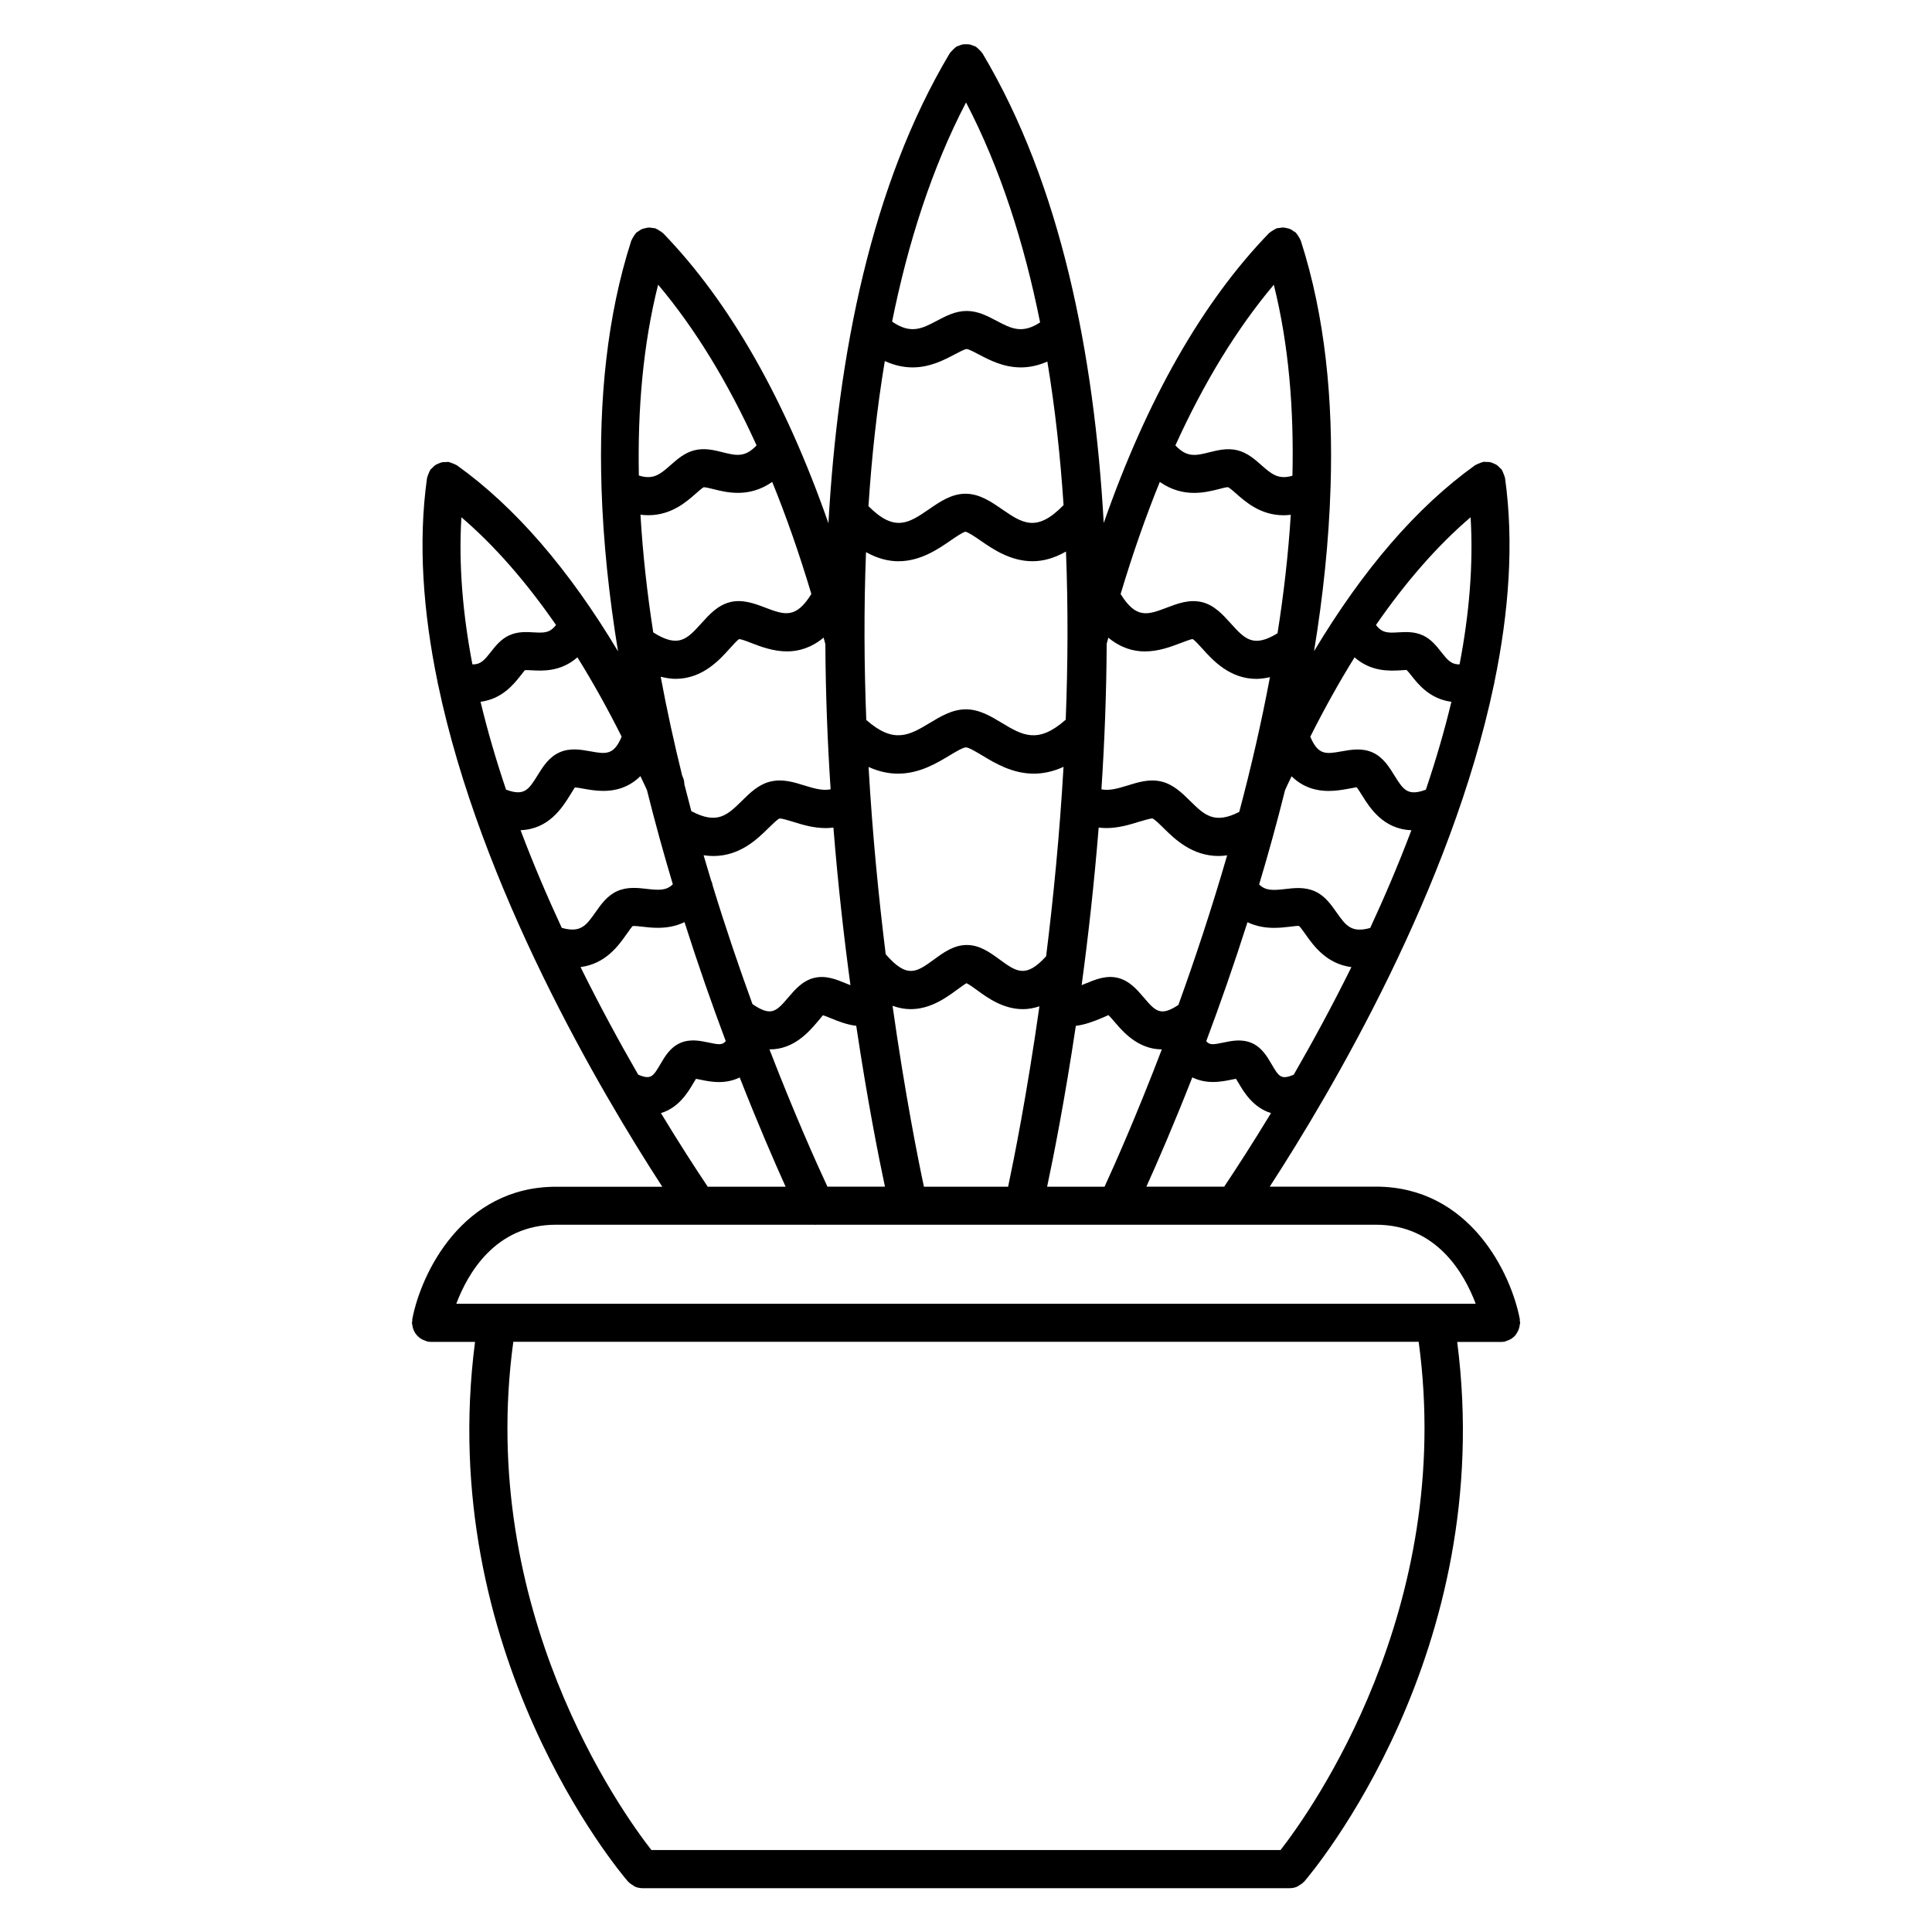 <?xml version="1.0" encoding="UTF-8"?>
<!-- Uploaded to: ICON Repo, www.iconrepo.com, Generator: ICON Repo Mixer Tools -->
<svg fill="#000000" width="800px" height="800px" version="1.1" viewBox="144 144 512 512" xmlns="http://www.w3.org/2000/svg">
 <path d="m546.18 496.92c0.152-0.281 0.277-0.559 0.371-0.871 0.105-0.324 0.16-0.648 0.203-0.992 0.02-0.176 0.105-0.332 0.105-0.52 0-0.168-0.082-0.309-0.098-0.469-0.016-0.16 0.035-0.316 0.004-0.48-2.312-12.141-13.262-35.109-38.125-35.117h-28.148c16.617-25.594 48.133-79.254 59.402-133 0.059-0.262 0.141-0.516 0.16-0.785 3.789-18.395 5.211-36.773 2.793-54.02-0.012-0.07-0.055-0.121-0.066-0.188-0.059-0.332-0.211-0.637-0.336-0.953-0.121-0.312-0.223-0.629-0.406-0.91-0.035-0.055-0.039-0.121-0.082-0.18-0.137-0.191-0.332-0.293-0.492-0.457-0.258-0.277-0.5-0.543-0.812-0.754-0.242-0.168-0.508-0.262-0.77-0.379-0.324-0.145-0.637-0.293-0.984-0.367-0.336-0.07-0.676-0.055-1.02-0.055-0.242 0-0.469-0.074-0.719-0.039-0.07 0.012-0.117 0.051-0.18 0.066-0.336 0.059-0.645 0.211-0.969 0.344-0.312 0.125-0.621 0.223-0.898 0.402-0.059 0.039-0.125 0.039-0.188 0.086-15.477 11.074-29.738 27.668-42.691 49.293 2.371-14.438 3.93-29.07 4.379-43.492 0-0.031 0.004-0.059 0.004-0.09 0.707-22.844-1.422-45.145-7.906-65.254-0.023-0.074-0.086-0.125-0.109-0.203-0.109-0.301-0.301-0.562-0.473-0.84-0.18-0.297-0.344-0.598-0.586-0.848-0.051-0.055-0.07-0.125-0.121-0.18-0.176-0.172-0.398-0.242-0.594-0.379-0.277-0.203-0.535-0.406-0.852-0.551-0.324-0.145-0.656-0.211-0.992-0.289-0.289-0.066-0.559-0.137-0.855-0.152-0.379-0.016-0.734 0.055-1.109 0.121-0.215 0.039-0.43 0-0.645 0.07-0.074 0.02-0.117 0.082-0.191 0.105-0.316 0.117-0.59 0.316-0.887 0.5-0.289 0.18-0.574 0.332-0.816 0.562-0.055 0.051-0.125 0.07-0.18 0.125-17.68 18.285-32.352 44.062-43.805 76.824-2.516-44.688-11.34-89.637-32.152-124.5-0.039-0.07-0.109-0.105-0.152-0.172-0.188-0.281-0.434-0.504-0.68-0.746-0.242-0.242-0.465-0.488-0.742-0.676-0.066-0.039-0.102-0.109-0.168-0.152-0.203-0.121-0.422-0.137-0.629-0.223-0.332-0.141-0.645-0.289-0.996-0.352-0.324-0.066-0.629-0.055-0.953-0.055-0.324 0-0.629-0.012-0.953 0.055-0.352 0.07-0.672 0.211-1.004 0.359-0.207 0.09-0.43 0.105-0.625 0.223-0.066 0.039-0.102 0.105-0.168 0.152-0.289 0.188-0.508 0.438-0.75 0.684-0.238 0.238-0.488 0.457-0.672 0.734-0.047 0.066-0.109 0.102-0.156 0.172-20.824 34.875-29.652 79.855-32.156 124.56-11.465-32.793-26.137-58.594-43.828-76.883-0.055-0.055-0.125-0.074-0.18-0.125-0.242-0.227-0.535-0.387-0.82-0.562-0.297-0.18-0.57-0.379-0.887-0.492-0.07-0.023-0.117-0.086-0.188-0.105-0.223-0.07-0.441-0.035-0.672-0.074-0.352-0.066-0.699-0.137-1.059-0.121-0.328 0.012-0.629 0.098-0.945 0.172-0.312 0.07-0.613 0.133-0.906 0.262-0.328 0.145-0.609 0.363-0.902 0.578-0.188 0.137-0.398 0.203-0.562 0.363-0.055 0.051-0.07 0.125-0.121 0.18-0.23 0.242-0.395 0.539-0.574 0.832-0.176 0.289-0.371 0.559-0.488 0.871-0.023 0.07-0.086 0.117-0.105 0.191-6.484 20.098-8.605 42.391-7.906 65.223-0.004 0.082 0.012 0.16 0.004 0.242 0.457 14.395 2.016 28.988 4.383 43.398-12.957-21.645-27.23-38.25-42.707-49.312-0.055-0.039-0.121-0.047-0.18-0.082-0.277-0.18-0.594-0.281-0.906-0.406-0.324-0.125-0.625-0.277-0.957-0.336-0.066-0.012-0.117-0.055-0.18-0.066-0.242-0.035-0.457 0.039-0.695 0.039-0.359 0-0.707-0.016-1.055 0.059-0.332 0.07-0.625 0.211-0.938 0.348-0.281 0.121-0.559 0.223-0.816 0.398-0.309 0.211-0.551 0.48-0.805 0.75-0.156 0.168-0.359 0.273-0.492 0.457-0.039 0.055-0.039 0.121-0.082 0.176-0.188 0.281-0.289 0.605-0.418 0.926-0.121 0.316-0.273 0.613-0.328 0.941-0.012 0.066-0.055 0.117-0.066 0.188-2.418 17.25-0.996 35.641 2.797 54.039 0.016 0.242 0.098 0.465 0.145 0.699 11.254 53.758 42.777 107.44 59.41 133.06h-28.137c-24.867 0-35.812 22.973-38.125 35.117-0.031 0.16 0.02 0.316 0.004 0.484-0.016 0.156-0.098 0.297-0.098 0.465 0 0.18 0.086 0.336 0.105 0.52 0.035 0.344 0.098 0.664 0.203 0.988 0.102 0.312 0.223 0.594 0.379 0.883 0.152 0.273 0.316 0.523 0.516 0.762 0.215 0.262 0.441 0.488 0.711 0.707 0.23 0.188 0.469 0.348 0.734 0.5 0.316 0.172 0.641 0.301 0.992 0.402 0.16 0.051 0.289 0.152 0.453 0.188 0.301 0.059 0.605 0.086 0.902 0.09 0.016 0 0.031 0.012 0.051 0.012h11.68c-10.66 82.438 38.395 140.53 40.543 143.02 0.039 0.047 0.102 0.059 0.141 0.105 0.363 0.395 0.797 0.684 1.266 0.945 0.141 0.082 0.25 0.207 0.402 0.273 0.621 0.273 1.293 0.43 2.012 0.43h171.56c0.719 0 1.395-0.16 2.012-0.434 0.137-0.059 0.246-0.176 0.371-0.25 0.48-0.262 0.922-0.559 1.289-0.953 0.039-0.047 0.105-0.059 0.141-0.105 2.144-2.488 51.203-60.578 40.547-143.02h11.676c0.309 0 0.625-0.031 0.941-0.09 0.18-0.035 0.316-0.145 0.492-0.203 0.328-0.102 0.637-0.215 0.938-0.379 0.281-0.156 0.527-0.324 0.777-0.523 0.258-0.207 0.473-0.422 0.684-0.68 0.184-0.297 0.352-0.555 0.508-0.836zm-98.379-38.441c2.957-6.535 7.281-16.5 12.172-28.957 1.848 0.898 3.738 1.215 5.461 1.215 1.945 0 3.672-0.359 4.871-0.609 0.379-0.082 0.832-0.168 1.238-0.238 0.25 0.387 0.523 0.84 0.746 1.219 1.344 2.301 3.84 6.449 8.543 7.863-4.832 7.965-9.125 14.59-12.41 19.508zm-84.52 0c-2.938-6.312-8.715-19.172-15.371-36.398 0.047 0 0.098 0.016 0.137 0.016 6.359 0 10.367-4.707 12.496-7.199 0.551-0.645 1.309-1.543 1.527-1.84 0.586 0.156 1.562 0.555 2.266 0.852 1.75 0.727 4.019 1.621 6.578 1.949 2.934 19.625 5.91 34.656 7.609 42.621zm-39.098-38.039c-0.004 0.004-0.004 0.004-0.016 0.012-0.004 0.004-0.012 0-0.02 0.004-2.586 1.195-3.945 3.523-5.144 5.57-1.914 3.258-2.5 4.207-5.879 2.762-4.934-8.551-10.16-18.164-15.277-28.504 6.602-0.84 10.062-5.668 12.188-8.699 0.539-0.77 1.328-1.891 1.629-2.172 0.516-0.066 1.754 0.074 2.609 0.176 1.133 0.133 2.519 0.293 4.055 0.293 2.172 0 4.629-0.328 7.074-1.508 3.629 11.402 7.356 22.012 10.926 31.527-0.906 1.137-1.945 0.926-4.586 0.371-2.18-0.453-4.91-1.035-7.559 0.168zm-42.227-56.434c7.457-0.246 11.074-5.996 13.074-9.227 0.457-0.742 1.109-1.789 1.301-2.098 0.551 0.004 1.613 0.207 2.363 0.344 1.391 0.246 3.203 0.574 5.203 0.574 3.117 0 6.68-0.828 9.824-3.918 0.57 1.246 1.16 2.414 1.723 3.68 2.141 8.586 4.453 16.938 6.863 24.984-1.723 1.688-3.606 1.594-6.879 1.223-2.465-0.289-5.246-0.605-7.93 0.621l-0.004 0.004c-0.004 0-0.012 0-0.016 0.004-2.621 1.215-4.246 3.535-5.684 5.582-2.449 3.488-3.93 5.527-8.926 4.106-3.856-8.301-7.555-16.988-10.914-25.879zm-10.605-34.027c5.684-0.742 8.762-4.594 10.645-6.988 0.422-0.535 0.945-1.203 1.098-1.391 0.395-0.031 1.152 0.004 1.773 0.035 2.969 0.176 7.785 0.395 12.152-3.438 4.031 6.481 7.945 13.488 11.723 21.02-2.066 4.969-4.172 4.637-8.273 3.891-2.559-0.465-5.453-0.973-8.254 0.309-0.004 0-0.016 0-0.02 0.004-2.766 1.27-4.344 3.809-5.734 6.051-2.371 3.824-3.527 5.586-8.352 3.789-2.594-7.684-4.883-15.473-6.758-23.281zm47.059-110.54c9.734 11.562 18.453 25.77 26.086 42.586-3.066 3.285-5.43 2.719-8.988 1.828-2.238-0.562-4.777-1.199-7.441-0.535h-0.004c-2.637 0.656-4.609 2.402-6.352 3.941-2.727 2.41-4.578 3.981-8.41 2.754-0.34-17.559 1.102-34.699 5.109-50.574zm-2.602 61.098c6.09 0 10.078-3.516 12.582-5.727 0.691-0.609 1.719-1.516 2.09-1.691 0.523-0.004 1.734 0.297 2.586 0.508 1.703 0.43 3.945 0.988 6.488 0.988 2.766 0 5.898-0.672 9.09-2.902 3.754 9.219 7.211 19.121 10.375 29.699-4.082 6.606-7.094 5.566-12.211 3.617-2.812-1.074-6.004-2.277-9.309-1.465h-0.012-0.012c-0.016 0.004-0.023 0.016-0.039 0.02-3.254 0.832-5.457 3.258-7.582 5.621-3.812 4.231-6.082 6.594-12.734 2.394-1.613-10.383-2.781-20.832-3.387-31.199 0.703 0.094 1.398 0.137 2.074 0.137zm7.227 43.363c7.117 0 11.645-5.023 14.277-7.949 0.84-0.934 2.086-2.309 2.527-2.574 0.734 0 2.254 0.645 3.359 1.062 2.434 0.934 5.734 2.188 9.395 2.188 3.066 0 6.394-0.938 9.668-3.648 0.152 0.574 0.312 1.133 0.465 1.715 0.07 13.176 0.578 26.078 1.395 38.477-1.996 0.406-4.109-0.121-6.926-1.008-2.871-0.898-5.844-1.812-9.008-1.043h-0.031c-0.004 0-0.004 0-0.012 0.004h-0.004c-0.004 0-0.012 0.004-0.016 0.004-3.141 0.785-5.379 2.992-7.547 5.133-3.859 3.809-6.543 6.328-13.371 2.695-0.629-2.359-1.246-4.731-1.848-7.129-0.004-0.66-0.145-1.328-0.43-1.969-0.047-0.102-0.09-0.188-0.137-0.289-2.121-8.574-4.047-17.34-5.699-26.227 1.383 0.336 2.715 0.559 3.941 0.559zm76.973-152.75c9.09 17.445 15.422 37.301 19.629 58.285-4.769 3.148-7.703 1.617-11.551-0.422-2.418-1.273-4.922-2.602-7.906-2.602-2.984 0-5.488 1.324-7.906 2.602-3.941 2.082-6.918 3.629-11.859 0.215 4.215-20.906 10.535-40.688 19.594-58.078zm-14.18 70.215c4.648 0 8.402-1.984 11.16-3.441 1.055-0.559 2.644-1.402 3.188-1.43 0.555 0.031 2.144 0.871 3.199 1.43 2.754 1.457 6.508 3.441 11.16 3.441 2.152 0 4.5-0.441 7.023-1.543 2.07 12.465 3.449 25.227 4.297 38.039-7.09 7.285-10.832 4.863-16.258 1.129-2.957-2.039-6.012-4.144-9.73-4.144-3.715 0-6.766 2.106-9.723 4.141-5.367 3.691-9.078 6.098-15.996-0.852 0.848-12.949 2.238-25.855 4.332-38.449 2.648 1.195 5.106 1.68 7.348 1.68zm65.527 30.352c3.195 2.231 6.328 2.906 9.098 2.906 2.543 0 4.781-0.559 6.484-0.988 0.863-0.211 2.07-0.57 2.519-0.523 0.438 0.203 1.465 1.102 2.16 1.715 2.5 2.207 6.484 5.723 12.57 5.723 0.598 0 1.234-0.051 1.879-0.125-0.645 10.422-1.859 20.945-3.508 31.398-6.402 3.918-8.652 1.551-12.391-2.609-2.141-2.371-4.352-4.832-7.637-5.648h-0.035c-3.301-0.812-6.488 0.402-9.301 1.473-5.106 1.945-8.121 3.004-12.219-3.617 3.172-10.586 6.633-20.488 10.379-29.703zm30.215-52.258c3.965 15.816 5.356 32.973 4.938 50.609-3.707 1.117-5.551-0.434-8.227-2.801-1.742-1.543-3.719-3.285-6.363-3.941h-0.004c-2.664-0.656-5.188-0.02-7.43 0.535-3.562 0.898-5.918 1.461-8.992-1.828 7.633-16.812 16.355-31.016 26.078-42.574zm-34.172 97.176c3.664 0 6.961-1.258 9.395-2.188 1.117-0.422 2.766-1.055 3.254-1.094 0.578 0.324 1.805 1.676 2.637 2.602 2.637 2.934 7.16 7.957 14.277 7.957 1.125 0 2.332-0.18 3.586-0.457-2.289 12.184-5.059 24.184-8.137 35.711-6.555 3.344-9.215 0.848-12.992-2.887-2.172-2.141-4.418-4.352-7.559-5.144-0.004 0-0.012-0.004-0.016-0.004l-0.004-0.004h-0.004-0.016c-3.164-0.777-6.141 0.145-9.023 1.043-2.812 0.875-4.922 1.41-6.906 1.012 0.816-12.43 1.328-25.363 1.391-38.57 0.145-0.543 0.297-1.074 0.438-1.617 3.285 2.703 6.606 3.641 9.68 3.641zm55.574 1.57c4.363 3.828 9.168 3.606 12.148 3.438 0.613-0.035 1.402-0.086 1.633-0.105 0.309 0.281 0.828 0.934 1.238 1.457 1.883 2.394 4.961 6.242 10.641 6.988-1.875 7.809-4.16 15.598-6.766 23.293-4.828 1.793-5.981 0.023-8.344-3.793-1.387-2.242-2.961-4.781-5.727-6.051-2.828-1.289-5.727-0.766-8.281-0.312-4.102 0.734-6.203 1.066-8.273-3.891 3.789-7.535 7.699-14.543 11.73-21.023zm-6.879 35.406c1.996 0 3.812-0.324 5.199-0.574 0.797-0.141 1.918-0.344 2.203-0.422 0.387 0.441 1.023 1.449 1.473 2.172 1.996 3.231 5.606 8.973 13.062 9.227-3.359 8.898-7.055 17.578-10.914 25.902-4.969 1.402-6.465-0.629-8.914-4.109-1.441-2.051-3.066-4.375-5.691-5.582h-0.012c-0.004 0-0.004-0.004-0.012-0.004-2.676-1.223-5.473-0.902-7.934-0.613-3.254 0.371-5.144 0.465-6.867-1.215 2.414-8.051 4.727-16.414 6.867-25.004 0.559-1.258 1.148-2.43 1.719-3.668 3.141 3.062 6.703 3.891 9.82 3.891zm-9.242 75.191c-3.375 1.441-3.949 0.492-5.859-2.769-1.199-2.051-2.559-4.379-5.144-5.57-0.004 0-0.012 0-0.016-0.004-0.004 0-0.004-0.004-0.012-0.004-2.656-1.199-5.387-0.637-7.578-0.176-2.637 0.551-3.672 0.75-4.574-0.363 3.57-9.516 7.297-20.129 10.926-31.523 2.438 1.176 4.898 1.5 7.062 1.5 1.535 0 2.922-0.16 4.062-0.293 0.875-0.105 2.144-0.273 2.516-0.227 0.414 0.352 1.188 1.457 1.727 2.215 2.133 3.031 5.582 7.856 12.176 8.707-5.121 10.336-10.348 19.953-15.285 28.508zm-39.73-20.445c-1.785-2.082-3.793-4.445-6.856-5.203h-0.012c-3.094-0.77-5.934 0.414-8.445 1.449-0.418 0.176-0.785 0.316-1.164 0.465 1.715-12.637 3.305-26.719 4.516-41.754 0.676 0.082 1.344 0.133 1.996 0.133 3.324 0 6.309-0.934 8.656-1.664 1.223-0.383 3.109-0.91 3.598-0.883 0.586 0.211 2 1.613 2.941 2.539 2.91 2.875 7.508 7.41 14.629 7.41 0.711 0 1.465-0.082 2.223-0.176-4.152 14.348-8.625 27.754-12.918 39.641-4.715 3.144-6.094 1.672-9.164-1.957zm-38.199-10.066c-2.594-1.898-5.273-3.859-8.711-3.859-3.441 0-6.121 1.965-8.715 3.859-4.664 3.406-7.117 5.094-12.773-1.391-1.863-15.023-3.523-31.832-4.543-49.645 2.785 1.258 5.391 1.77 7.793 1.77 5.68 0 10.27-2.769 13.645-4.805 1.426-0.855 3.582-2.16 4.352-2.16s2.926 1.301 4.352 2.16c3.371 2.035 7.965 4.805 13.645 4.805 2.43 0 5.062-0.516 7.879-1.805-1.039 18.031-2.719 35.031-4.613 50.199-5.332 5.856-7.789 4.176-12.309 0.871zm-49.18 4.863c-3.074 0.754-5.09 3.125-6.871 5.211-3.144 3.688-4.488 5.144-9.457 1.734-3.508-9.617-7.109-20.191-10.559-31.449-0.066-0.48-0.215-0.918-0.418-1.359-0.664-2.191-1.32-4.402-1.977-6.641 0.883 0.125 1.738 0.203 2.555 0.203 7.125 0 11.723-4.535 14.637-7.41 0.941-0.926 2.359-2.328 2.906-2.527 0.574-0.07 2.418 0.5 3.633 0.871 2.348 0.734 5.324 1.664 8.652 1.664 0.66 0 1.336-0.055 2.019-0.137 1.203 15.043 2.797 29.125 4.516 41.766-0.383-0.152-0.762-0.297-1.188-0.473-2.512-1.039-5.356-2.219-8.449-1.453zm22.359-110.42c5.848 0 10.555-3.246 13.758-5.457 1.316-0.906 3.289-2.266 3.988-2.359 0.742 0.102 2.715 1.457 4.019 2.359 3.203 2.207 7.91 5.453 13.758 5.453 2.715 0 5.688-0.742 8.867-2.57 0.598 15.062 0.5 30.043-0.066 44.559-7.324 6.508-11.438 4.18-16.906 0.871-2.941-1.777-5.984-3.613-9.562-3.613-3.57 0-6.613 1.832-9.559 3.606-5.461 3.301-9.547 5.621-16.828-0.789-0.562-14.484-0.664-29.438-0.07-44.473 3.086 1.719 5.965 2.414 8.602 2.414zm6.746 165.75c-1.547-7.262-5.012-24.57-8.316-47.941 1.676 0.609 3.285 0.891 4.805 0.891 5.254 0 9.461-3.074 12.105-5.012 0.926-0.676 2.273-1.656 2.68-1.863 0.629 0.25 1.941 1.199 2.84 1.863 2.644 1.934 6.852 5.012 12.113 5.012 1.387 0 2.856-0.246 4.383-0.754-3.301 23.305-6.758 40.559-8.297 47.805zm40.258-42.621c2.543-0.328 4.812-1.223 6.555-1.949 0.742-0.312 1.773-0.734 2.062-0.906 0.465 0.414 1.199 1.27 1.727 1.891 2.121 2.484 6.117 7.164 12.445 7.199-6.777 17.719-12.594 30.773-15.18 36.391h-15.219c1.699-7.969 4.676-23.004 7.609-42.625zm104.62-134.79c0.762 12.605-0.379 25.75-2.922 38.988-2.242 0.055-3.234-1.199-4.891-3.305-1.246-1.582-2.648-3.371-4.863-4.394h-0.012c-0.004 0-0.004-0.004-0.012-0.004-2.254-1.023-4.504-0.891-6.5-0.777-2.625 0.156-4.254 0.211-5.879-1.961 7.938-11.473 16.301-21.047 25.078-28.547zm-242.38 28.547c-1.621 2.172-3.238 2.109-5.883 1.961-1.984-0.117-4.238-0.246-6.484 0.777 0 0-0.004 0.004-0.012 0.004h-0.012c-2.211 1.02-3.621 2.812-4.871 4.398-1.664 2.106-2.648 3.359-4.891 3.305-2.539-13.238-3.68-26.383-2.918-38.988 8.766 7.496 17.129 17.07 25.07 28.543zm27.805 129.36c4.711-1.41 7.203-5.562 8.551-7.863 0.223-0.379 0.5-0.832 0.746-1.219 0.406 0.07 0.852 0.156 1.23 0.238 1.203 0.258 2.938 0.621 4.891 0.621 1.723 0 3.613-0.324 5.461-1.219 4.887 12.445 9.211 22.41 12.168 28.949h-20.641c-3.293-4.922-7.586-11.547-12.406-19.508zm-27.797 29.582h37.367c0.055 0 0.109 0.02 0.168 0.02 0.047 0 0.09-0.02 0.133-0.02h30.832c0.086 0.004 0.16 0.035 0.246 0.035 0.051 0 0.102-0.035 0.152-0.035h148.39c16.117 0 23.449 13 26.434 20.945l-270.15-0.004c2.988-7.945 10.316-20.941 26.434-20.941zm192.01 165.71h-166.74c-7.926-10.141-46.281-63.59-36.59-134.69h239.93c9.656 70.957-28.68 124.52-36.602 134.69z"/>
</svg>